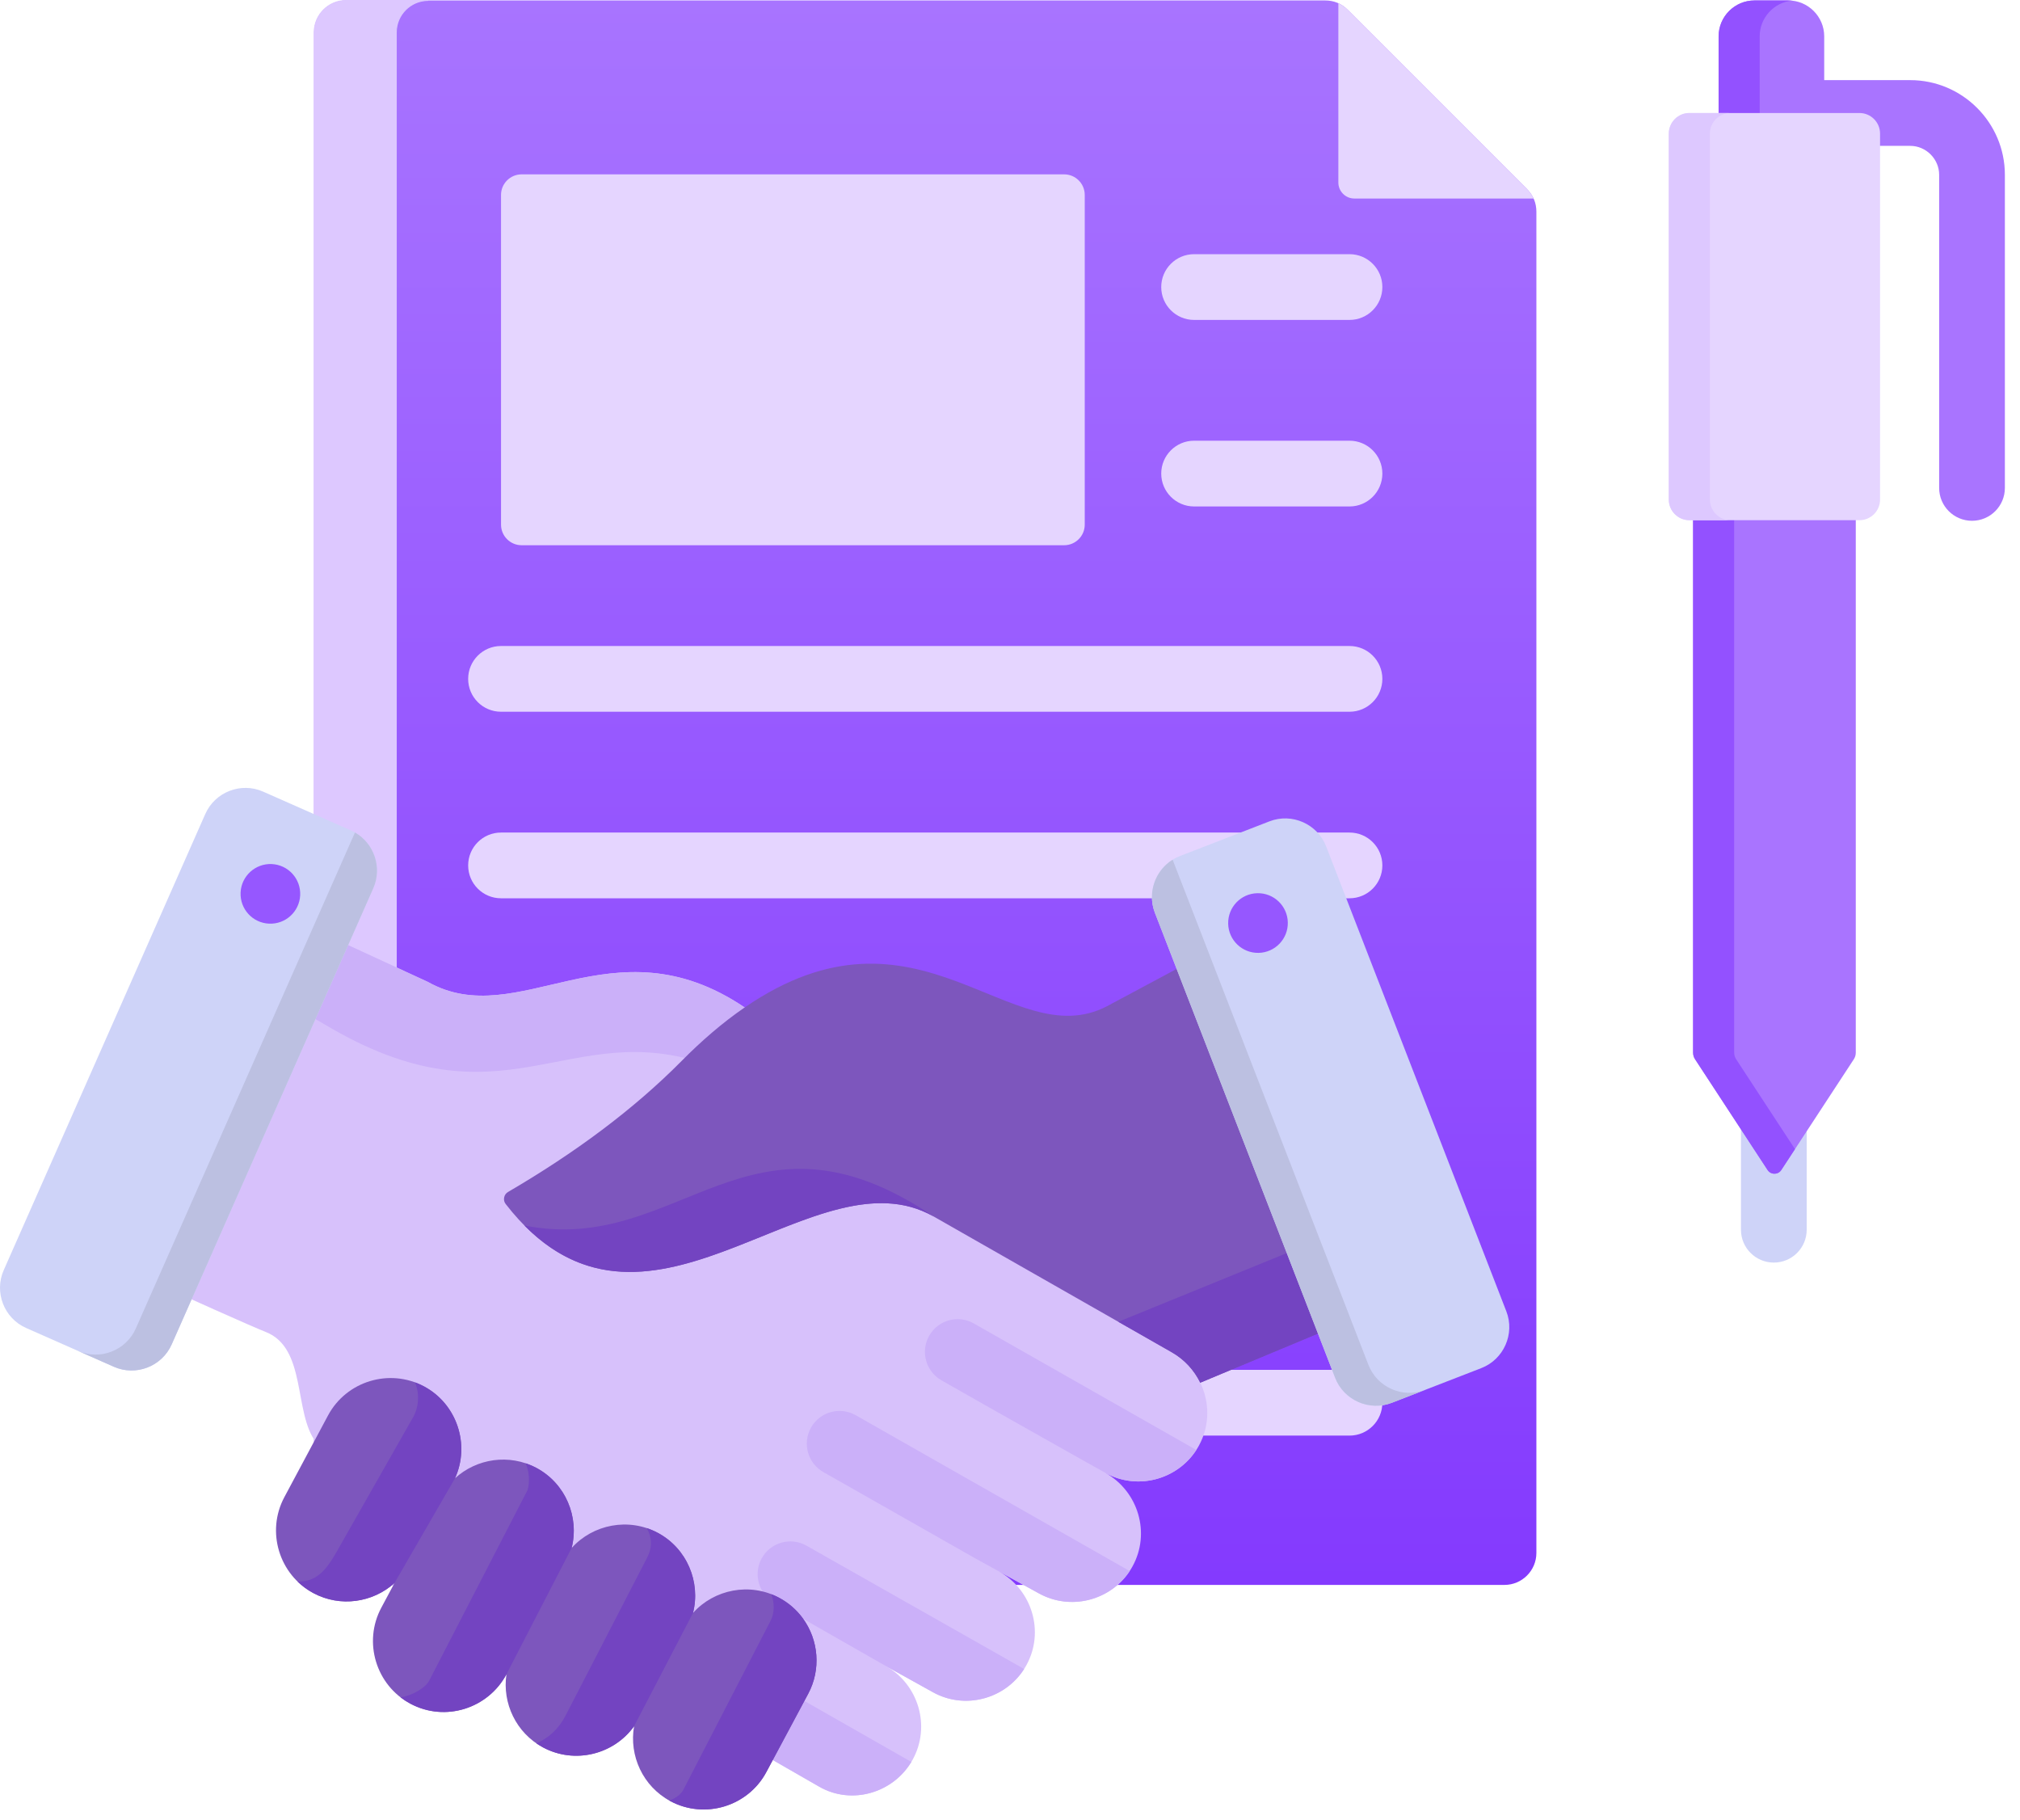 <svg width="121" height="109" viewBox="0 0 121 109" fill="none" xmlns="http://www.w3.org/2000/svg">
<path fill-rule="evenodd" clip-rule="evenodd" d="M20.73 0.027H79.376C79.903 0.027 80.357 0.214 80.729 0.587L91.471 11.328C91.843 11.701 92.031 12.154 92.031 12.681V93.005C92.031 94.059 91.171 94.918 90.118 94.918H20.73C19.677 94.918 18.817 94.059 18.817 93.005V1.94C18.817 0.886 19.677 0.027 20.73 0.027Z" fill="url(#paint0_linear_1_325)"/>
<path fill-rule="evenodd" clip-rule="evenodd" d="M20.73 0.027H25.652C24.598 0.027 23.739 0.886 23.739 1.94V93.005C23.739 94.058 24.598 94.918 25.652 94.918H20.73C19.677 94.918 18.817 94.058 18.817 93.005V1.94C18.817 0.886 19.677 0.027 20.73 0.027Z" fill="#DDC8FF"/>
<path d="M25.652 94.945H20.731C19.661 94.945 18.791 94.074 18.791 93.005V1.94C18.791 0.87 19.661 0 20.731 0H25.652V0.053C24.612 0.053 23.766 0.899 23.766 1.94V93.005C23.766 94.045 24.612 94.891 25.652 94.891V94.945ZM20.731 0.053C19.69 0.053 18.844 0.899 18.844 1.94V93.005C18.844 94.045 19.69 94.891 20.731 94.891H25.201C24.348 94.687 23.713 93.919 23.713 93.005V1.94C23.713 1.026 24.348 0.257 25.201 0.053H20.731Z" fill="#DDC8FF"/>
<path fill-rule="evenodd" clip-rule="evenodd" d="M31.243 10.442H63.745C64.423 10.442 64.977 10.995 64.977 11.673V31.421C64.977 32.099 64.424 32.653 63.745 32.653H31.243C30.565 32.653 30.012 32.099 30.012 31.421V11.673C30.012 10.995 30.565 10.442 31.243 10.442Z" fill="#E5D5FF"/>
<path fill-rule="evenodd" clip-rule="evenodd" d="M30.012 85.976C28.924 85.976 28.043 85.094 28.043 84.007C28.043 82.92 28.924 82.038 30.012 82.038H80.837C81.924 82.038 82.805 82.92 82.805 84.007C82.805 85.094 81.924 85.976 80.837 85.976H30.012ZM71.528 19.16C70.441 19.16 69.559 18.278 69.559 17.191C69.559 16.104 70.441 15.222 71.528 15.222H80.837C81.924 15.222 82.805 16.104 82.805 17.191C82.805 18.278 81.924 19.16 80.837 19.16H71.528ZM71.528 30.331C70.441 30.331 69.559 29.449 69.559 28.362C69.559 27.275 70.441 26.393 71.528 26.393H80.837C81.924 26.393 82.805 27.275 82.805 28.362C82.805 29.449 81.924 30.331 80.837 30.331H71.528ZM30.012 42.625C28.924 42.625 28.043 41.744 28.043 40.657C28.043 39.569 28.924 38.688 30.012 38.688H80.837C81.924 38.688 82.805 39.569 82.805 40.657C82.805 41.744 81.924 42.625 80.837 42.625H30.012ZM30.012 53.797C28.924 53.797 28.043 52.916 28.043 51.828C28.043 50.741 28.924 49.86 30.012 49.86H80.837C81.924 49.86 82.805 50.741 82.805 51.828C82.805 52.916 81.924 53.797 80.837 53.797H30.012ZM30.012 64.969C28.924 64.969 28.043 64.087 28.043 63C28.043 61.913 28.924 61.031 30.012 61.031H80.837C81.924 61.031 82.805 61.913 82.805 63C82.805 64.087 81.924 64.969 80.837 64.969H30.012ZM30.012 76.14C28.924 76.14 28.043 75.258 28.043 74.171C28.043 73.084 28.924 72.202 30.012 72.202H80.837C81.924 72.202 82.805 73.084 82.805 74.171C82.805 75.258 81.924 76.14 80.837 76.14H30.012Z" fill="#E5D5FF"/>
<path fill-rule="evenodd" clip-rule="evenodd" d="M59.859 94.121L62.241 95.431C64.227 96.523 66.747 95.793 67.84 93.806C68.933 91.819 68.19 89.319 66.214 88.207C68.196 89.317 70.723 88.563 71.813 86.582C72.48 85.369 72.461 83.969 71.897 82.806L72.515 82.549L44.604 60.333C36.643 54.964 31.096 61.882 25.623 58.802L18.372 55.457C17.148 54.892 15.689 55.423 15.115 56.644L7.329 73.21C7.038 73.83 7.01 74.468 7.248 75.11C7.485 75.752 7.921 76.219 8.545 76.501C11.132 77.666 15.096 79.449 15.908 79.765C18.389 80.728 17.571 84.605 18.929 86.374C21.019 89.099 21.36 91.085 23.139 92.106L49.074 107.003C51.039 108.132 53.58 107.364 54.672 105.378C55.765 103.392 55.029 100.878 53.053 99.77L55.886 101.346C57.867 102.447 60.392 101.707 61.485 99.72C62.578 97.734 61.835 95.233 59.859 94.121Z" fill="#D7C1FB"/>
<path fill-rule="evenodd" clip-rule="evenodd" d="M45.436 60.995L44.604 60.333C36.643 54.964 31.096 61.882 25.623 58.802L18.372 55.457C17.148 54.892 15.689 55.423 15.115 56.644L13.393 60.307C15.106 59.448 17.145 59.971 19.409 61.328C30.253 67.83 33.978 60.786 42.484 63.793C42.826 63.47 43.161 63.143 43.487 62.812C44.107 62.187 44.758 61.575 45.436 60.995Z" fill="#CBB0F9"/>
<path fill-rule="evenodd" clip-rule="evenodd" d="M45.701 105.065L49.074 107.003C50.992 108.105 53.457 107.4 54.59 105.519L47.567 101.516L45.701 105.065ZM64.791 87.41L66.215 88.207C68.106 89.266 70.499 88.63 71.661 86.836L58.324 79.255C57.381 78.724 56.186 79.058 55.656 80.001C55.125 80.944 55.459 82.138 56.402 82.669C59.233 84.29 64.865 87.451 64.791 87.41ZM58.472 93.358L49.327 88.164C48.384 87.633 48.05 86.439 48.581 85.496C49.111 84.553 50.306 84.219 51.249 84.75L67.67 94.087C66.503 95.859 64.13 96.47 62.241 95.431L58.472 93.358ZM45.788 95.465C45.326 94.861 45.239 94.015 45.636 93.31C46.167 92.368 47.362 92.034 48.304 92.564L61.346 99.953C60.19 101.763 57.789 102.401 55.886 101.346L53.324 99.925L46.926 96.274C46.457 96.006 46.082 95.898 45.788 95.465Z" fill="#CBB0F9"/>
<path fill-rule="evenodd" clip-rule="evenodd" d="M12.297 48.749L0.223 76.067C-0.361 77.387 0.242 78.946 1.563 79.53L6.822 81.854C8.143 82.438 9.701 81.835 10.285 80.514L22.359 53.196C22.942 51.876 22.339 50.317 21.019 49.733L15.76 47.409C14.439 46.825 12.881 47.428 12.297 48.749Z" fill="#CED3F8"/>
<path fill-rule="evenodd" clip-rule="evenodd" d="M8.134 79.563C7.552 80.88 6 81.483 4.682 80.908L6.822 81.854C8.143 82.438 9.701 81.835 10.285 80.513C14.31 71.408 18.334 62.302 22.359 53.196C22.905 51.96 22.412 50.515 21.263 49.857C16.886 59.759 12.51 69.661 8.134 79.563Z" fill="#BCC0E1"/>
<path fill-rule="evenodd" clip-rule="evenodd" d="M16.279 51.747C17.265 51.793 18.027 52.629 17.981 53.615C17.935 54.6 17.099 55.362 16.114 55.316C15.128 55.271 14.366 54.435 14.412 53.449C14.458 52.464 15.294 51.702 16.279 51.747Z" fill="#9657FF"/>
<path fill-rule="evenodd" clip-rule="evenodd" d="M41.512 96.596C42.787 95.179 44.92 94.752 46.672 95.688C47.227 95.985 47.708 96.399 48.081 96.906C49.048 98.222 49.185 99.991 48.414 101.434L45.904 106.127C44.803 108.186 42.217 108.97 40.158 107.869C38.503 106.983 37.672 105.139 37.982 103.38C36.762 105.081 34.423 105.663 32.53 104.65C30.909 103.783 30.079 101.997 30.336 100.271C29.228 102.34 26.656 103.14 24.581 102.03C22.522 100.929 21.738 98.343 22.84 96.284L23.631 94.805C22.337 95.976 20.39 96.274 18.773 95.409C16.714 94.308 15.931 91.722 17.032 89.663L19.649 84.769C20.751 82.709 23.335 81.928 25.395 83.027C27.373 84.083 28.173 86.519 27.255 88.532C28.549 87.347 30.506 87.043 32.132 87.911C33.883 88.846 34.711 90.861 34.242 92.707C35.517 91.291 37.65 90.865 39.403 91.8C41.153 92.734 41.981 94.749 41.512 96.596Z" fill="#7D56BD"/>
<path fill-rule="evenodd" clip-rule="evenodd" d="M23.631 94.805C22.337 95.976 20.39 96.274 18.773 95.409C18.415 95.218 18.097 94.982 17.82 94.712C19.121 94.77 19.705 93.744 20.298 92.701L24.745 84.877C25.104 84.246 25.131 83.413 24.854 82.786C25.037 82.853 25.218 82.933 25.395 83.028C27.373 84.083 28.173 86.519 27.255 88.533L23.631 94.805ZM30.336 100.271L34.242 92.704C34.709 90.859 33.882 88.845 32.132 87.911C31.922 87.799 31.707 87.707 31.489 87.633C31.818 88.409 31.646 89.151 31.588 89.263L25.706 100.656C25.498 101.059 24.743 101.536 23.994 101.651C24.176 101.791 24.372 101.918 24.581 102.03C26.69 103.158 29.255 102.295 30.336 100.271ZM46.195 95.47C46.357 95.532 46.516 95.605 46.672 95.688C47.227 95.985 47.708 96.399 48.081 96.906C49.048 98.222 49.185 99.991 48.414 101.434L45.904 106.127C44.803 108.186 42.217 108.969 40.158 107.868C40.135 107.856 40.112 107.843 40.09 107.831C40.53 107.67 40.808 107.428 40.934 107.184L46.172 97.039C46.379 96.639 46.419 96.006 46.195 95.47ZM37.982 103.38C36.762 105.081 34.423 105.663 32.529 104.65C32.391 104.576 32.258 104.494 32.131 104.407C32.852 104.092 33.462 103.552 33.879 102.743L38.762 93.288C39.107 92.62 39.033 92.044 38.745 91.517C38.968 91.591 39.188 91.685 39.402 91.799C41.153 92.734 41.981 94.749 41.512 96.596L37.982 103.38Z" fill="#7344C1"/>
<path fill-rule="evenodd" clip-rule="evenodd" d="M55.93 72.856L70.188 80.983C70.955 81.42 71.537 82.065 71.897 82.807L79.943 79.45C81.173 78.937 81.772 77.533 81.29 76.29L74.575 58.967C74.311 58.286 73.82 57.803 73.135 57.549C72.45 57.296 71.763 57.343 71.119 57.687L66.306 60.263C60.558 63.253 55.023 53.191 44.614 60.33C43.261 61.255 41.991 62.365 40.839 63.529C37.948 66.451 34.422 69.056 30.434 71.384C30.307 71.458 30.227 71.572 30.199 71.716C30.171 71.86 30.203 71.996 30.294 72.111C38.552 82.737 48.602 68.679 55.93 72.856Z" fill="#7D56BD"/>
<path fill-rule="evenodd" clip-rule="evenodd" d="M66.989 79.159L70.188 80.983C70.956 81.42 71.537 82.065 71.897 82.807L79.943 79.45C81.172 78.937 81.771 77.535 81.29 76.292L79.321 71.212C79.412 72.827 79.037 74.248 77.376 74.925L66.989 79.159ZM31.411 73.392C39.445 81.517 48.929 68.866 55.93 72.856C44.843 65.347 40.713 75.243 31.411 73.392Z" fill="#7344C1"/>
<path fill-rule="evenodd" clip-rule="evenodd" d="M79.436 50.688L90.232 78.536C90.754 79.882 90.079 81.411 88.733 81.933L83.372 84.011C82.026 84.534 80.497 83.859 79.975 82.513L69.179 54.665C68.657 53.319 69.332 51.79 70.678 51.268L76.039 49.19C77.385 48.667 78.914 49.342 79.436 50.688Z" fill="#CED3F8"/>
<path fill-rule="evenodd" clip-rule="evenodd" d="M70.242 51.486C69.192 52.138 68.717 53.473 69.179 54.665L79.975 82.512C80.496 83.859 82.025 84.534 83.372 84.011L85.359 83.241L85.367 83.238C84.021 83.76 82.492 83.085 81.97 81.739C78.06 71.654 74.151 61.57 70.242 51.486Z" fill="#BCC0E1"/>
<path d="M75.394 57.066C76.381 57.044 77.163 56.227 77.141 55.24C77.12 54.253 76.302 53.471 75.316 53.493C74.329 53.514 73.547 54.332 73.569 55.319C73.59 56.305 74.408 57.088 75.394 57.066Z" fill="#9657FF"/>
<path fill-rule="evenodd" clip-rule="evenodd" d="M80.169 0.192C80.372 0.285 80.559 0.417 80.729 0.587L91.471 11.328C91.641 11.498 91.772 11.685 91.865 11.889H81.125C80.599 11.889 80.169 11.459 80.169 10.932V0.192Z" fill="#E5D5FF"/>
<path fill-rule="evenodd" clip-rule="evenodd" d="M104.285 54.894C104.285 53.807 105.167 52.925 106.254 52.925C107.341 52.925 108.223 53.807 108.223 54.894V73.646C108.223 74.733 107.341 75.614 106.254 75.614C105.167 75.614 104.285 74.733 104.285 73.646V54.894Z" fill="#CED3F8"/>
<path fill-rule="evenodd" clip-rule="evenodd" d="M105.865 8.736C104.778 8.736 103.896 7.855 103.896 6.768C103.896 5.68 104.778 4.799 105.865 4.799H114.424C115.986 4.799 117.404 5.436 118.43 6.463C119.457 7.49 120.094 8.907 120.094 10.469V29.22C120.094 30.308 119.213 31.189 118.125 31.189C117.038 31.189 116.157 30.308 116.157 29.22V10.469C116.157 9.994 115.961 9.562 115.646 9.247C115.331 8.932 114.899 8.736 114.424 8.736H105.865Z" fill="#A974FF"/>
<path fill-rule="evenodd" clip-rule="evenodd" d="M105.094 0.027H107.124C108.305 0.027 109.272 0.993 109.272 2.175V21.247C109.272 22.428 108.306 23.395 107.124 23.395H105.094C103.912 23.395 102.946 22.428 102.946 21.247V2.175C102.946 0.993 103.912 0.027 105.094 0.027Z" fill="#A974FF"/>
<path fill-rule="evenodd" clip-rule="evenodd" d="M105.094 0.027H107.124C107.197 0.027 107.269 0.03 107.339 0.037C106.258 0.146 105.407 1.066 105.407 2.175V21.247C105.407 22.356 106.258 23.275 107.339 23.384C107.269 23.391 107.197 23.395 107.124 23.395H105.094C103.912 23.395 102.946 22.428 102.946 21.247V2.175C102.946 0.993 103.912 0.027 105.094 0.027Z" fill="#9351FF"/>
<path fill-rule="evenodd" clip-rule="evenodd" d="M101.418 63.036V15.334H111.163V63.036C111.163 63.186 111.125 63.315 111.043 63.441L106.703 70.069C106.609 70.212 106.462 70.292 106.291 70.292C106.119 70.292 105.972 70.212 105.878 70.069L101.538 63.441C101.456 63.315 101.418 63.186 101.418 63.036Z" fill="#A974FF"/>
<path fill-rule="evenodd" clip-rule="evenodd" d="M101.418 63.036V15.334H103.879V63.036C103.879 63.186 103.917 63.315 104 63.441L107.521 68.819L106.703 70.068C106.609 70.211 106.462 70.291 106.291 70.291C106.119 70.291 105.972 70.212 105.878 70.068L101.539 63.44C101.456 63.315 101.418 63.186 101.418 63.036Z" fill="#9351FF"/>
<path fill-rule="evenodd" clip-rule="evenodd" d="M101.196 6.768H111.385C112.063 6.768 112.617 7.321 112.617 7.999V29.923C112.617 30.601 112.064 31.154 111.385 31.154H101.196C100.518 31.154 99.964 30.601 99.964 29.923V7.999C99.965 7.321 100.518 6.768 101.196 6.768Z" fill="#E5D5FF"/>
<path fill-rule="evenodd" clip-rule="evenodd" d="M101.196 6.768H103.657C102.979 6.768 102.425 7.321 102.425 7.999V29.923C102.425 30.601 102.978 31.154 103.657 31.154H101.196C100.518 31.154 99.964 30.601 99.964 29.923V7.999C99.965 7.321 100.518 6.768 101.196 6.768Z" fill="#DDC8FF"/>
<defs>
<linearGradient id="paint0_linear_1_325" x1="55.424" y1="0.027" x2="55.424" y2="94.918" gradientUnits="userSpaceOnUse">
<stop stop-color="#A874FF"/>
<stop offset="1" stop-color="#843AFE"/>
</linearGradient>
</defs>
</svg>
